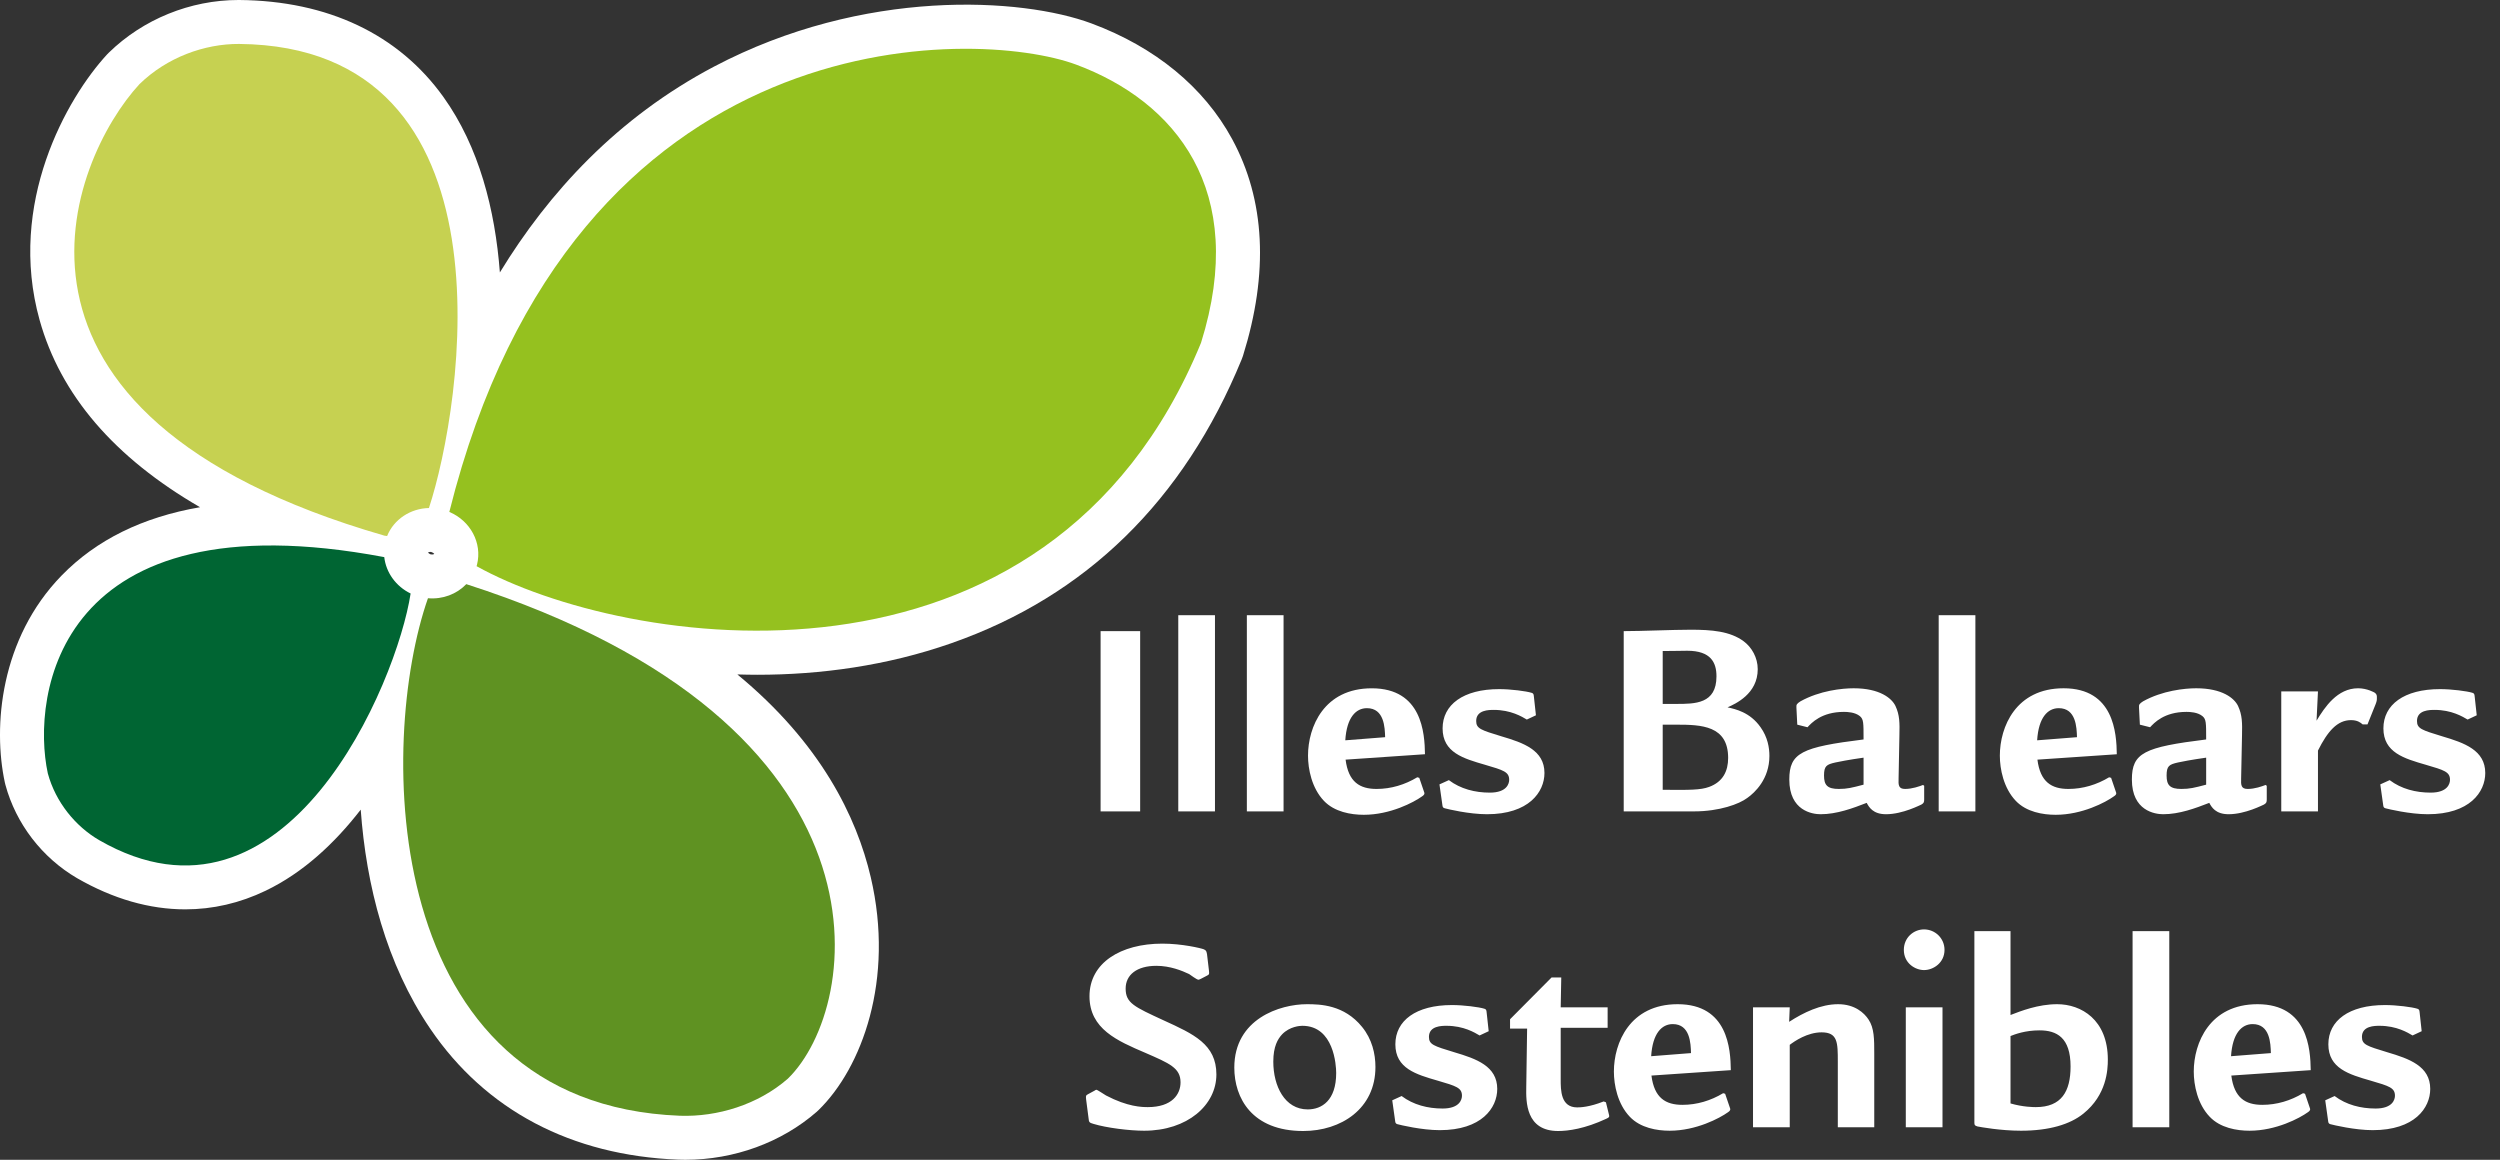 <svg width="97" height="45" viewBox="0 0 97 45" fill="none" xmlns="http://www.w3.org/2000/svg">
<rect x="0" y="0" width="97" height="45" fill="#333333" stroke="none"/>
<path fill-rule="evenodd" clip-rule="evenodd" d="M47.804 5.391C46.71 3.379 44.824 1.829 42.349 0.909C39.647 -0.096 33.516 -0.479 27.699 2.587C23.956 4.561 21.292 7.463 19.395 10.571C19.21 8.136 18.59 5.698 17.203 3.76C15.463 1.333 12.728 0.032 9.285 0H9.255C7.385 0 5.551 0.745 4.219 2.046L4.157 2.109C2.59 3.808 0.273 7.892 1.537 12.419C2.35 15.33 4.44 17.757 7.761 19.68C5.537 20.064 3.74 20.945 2.392 22.329C0.013 24.772 -0.282 28.185 0.189 30.365L0.21 30.451C0.618 31.959 1.629 33.278 2.991 34.073C4.39 34.879 5.805 35.283 7.188 35.283C8.255 35.283 9.303 35.043 10.309 34.559C11.754 33.865 12.981 32.726 13.996 31.414C14.207 34.345 14.982 37.398 16.695 39.917C18.842 43.077 22.168 44.832 26.319 44.995C26.411 44.998 26.502 45 26.593 45C28.48 45 30.323 44.33 31.688 43.138L31.754 43.077C33.436 41.444 34.717 38.015 33.786 34.038C33.238 31.694 31.844 28.835 28.609 26.168C28.864 26.175 29.12 26.181 29.378 26.181C31.836 26.181 34.413 25.832 36.912 24.957C42.139 23.128 45.929 19.423 48.176 13.947L48.227 13.808C49.233 10.59 49.091 7.758 47.804 5.391V5.391ZM16.773 21.435C16.82 21.454 16.841 21.483 16.849 21.492C16.832 21.505 16.802 21.519 16.754 21.513L16.707 21.509L16.674 21.493C16.633 21.473 16.617 21.45 16.61 21.435C16.623 21.427 16.644 21.416 16.682 21.415L16.724 21.414L16.773 21.435Z" fill="white"/>
<path fill-rule="evenodd" clip-rule="evenodd" d="M16.643 19.711C17.943 15.761 20.16 1.806 9.277 1.705C7.931 1.699 6.475 2.226 5.41 3.266C2.732 6.168 -1.419 16.067 14.914 20.783C14.914 20.781 14.954 20.787 15.02 20.798C15.282 20.148 15.928 19.727 16.643 19.711" fill="#c6d151"/>
<path fill-rule="evenodd" clip-rule="evenodd" d="M14.909 21.616C2.202 19.221 1.203 26.986 1.855 30.006C2.16 31.131 2.933 32.064 3.843 32.595C11.105 36.783 15.402 26.487 15.932 23.028C15.361 22.752 14.977 22.213 14.909 21.616" fill="#006533"/>
<path fill-rule="evenodd" clip-rule="evenodd" d="M18.092 22.665C17.722 23.051 17.177 23.262 16.605 23.211C14.658 28.76 14.68 42.834 26.378 43.291C27.834 43.342 29.412 42.862 30.567 41.854C33.449 39.055 35.08 28.128 18.092 22.665" fill="#5F9222"/>
<path fill-rule="evenodd" clip-rule="evenodd" d="M41.755 2.507C37.913 1.078 22.258 0.537 17.434 19.863C18.247 20.205 18.719 21.065 18.508 21.909C18.505 21.929 18.497 21.948 18.491 21.968C24.152 25.12 40.628 27.85 46.6 13.3C48.46 7.352 45.574 3.927 41.755 2.507" fill="#95C11F"/>
<path fill-rule="evenodd" clip-rule="evenodd" d="M46.832 37.021C46.81 36.922 46.81 36.878 46.711 36.834C46.6 36.789 45.86 36.613 45.099 36.613C43.475 36.613 42.272 37.363 42.272 38.654C42.272 39.923 43.354 40.386 44.436 40.849C45.374 41.258 45.805 41.434 45.805 41.996C45.805 42.46 45.474 42.956 44.536 42.956C44.304 42.956 43.751 42.945 42.913 42.504C42.858 42.471 42.571 42.283 42.548 42.283C42.526 42.283 42.493 42.294 42.471 42.316L42.206 42.46C42.129 42.504 42.129 42.515 42.14 42.647L42.239 43.409C42.25 43.53 42.261 43.563 42.427 43.607C42.935 43.762 43.829 43.872 44.392 43.872C46.07 43.872 47.196 42.879 47.196 41.688C47.196 40.519 46.313 40.121 45.154 39.592C44.006 39.062 43.675 38.919 43.675 38.356C43.675 37.827 44.105 37.474 44.867 37.474C45.397 37.474 45.86 37.661 46.137 37.793C46.192 37.827 46.434 38.014 46.501 38.014C46.523 38.014 46.534 38.003 46.589 37.981L46.843 37.849C46.92 37.804 46.92 37.804 46.909 37.672L46.832 37.021ZM50.707 38.963C49.669 38.963 47.891 39.525 47.891 41.423C47.891 42.603 48.576 43.883 50.564 43.883C52.031 43.883 53.367 43.022 53.367 41.401C53.367 40.883 53.235 40.319 52.849 39.845C52.153 38.985 51.225 38.963 50.707 38.963V38.963ZM50.53 39.801C51.756 39.801 51.844 41.334 51.844 41.632C51.844 42.703 51.281 43.045 50.74 43.045C49.846 43.045 49.404 42.14 49.404 41.191C49.404 40.596 49.581 40.309 49.746 40.132C50.045 39.823 50.442 39.801 50.53 39.801V39.801ZM57.761 40.011L57.684 39.304C57.673 39.206 57.673 39.161 57.596 39.139C57.386 39.073 56.79 38.996 56.337 38.996C54.935 38.996 54.14 39.602 54.14 40.519C54.14 41.456 54.946 41.688 55.785 41.93C56.503 42.14 56.724 42.206 56.724 42.515C56.724 42.647 56.647 43.011 55.973 43.011C55.399 43.011 54.836 42.868 54.383 42.526L54.019 42.692L54.129 43.475C54.14 43.552 54.14 43.596 54.218 43.618C54.339 43.651 55.167 43.85 55.862 43.85C57.486 43.85 58.093 42.99 58.093 42.25C58.093 41.368 57.287 41.081 56.426 40.827C55.631 40.585 55.443 40.53 55.443 40.232C55.443 39.801 55.94 39.801 56.128 39.801C56.79 39.801 57.221 40.066 57.408 40.176L57.761 40.011ZM60.555 39.084L60.577 37.926H60.201L58.59 39.547V39.911H59.252L59.219 42.173C59.208 42.747 59.197 43.883 60.455 43.883C60.852 43.883 61.493 43.795 62.321 43.409C62.453 43.354 62.443 43.32 62.432 43.265L62.31 42.769L62.222 42.736C61.669 42.956 61.316 42.967 61.195 42.967C60.555 42.967 60.555 42.305 60.555 41.875V39.879H62.376V39.084H60.555ZM67.156 41.522C67.145 40.706 67.046 38.963 65.092 38.963C63.237 38.963 62.619 40.464 62.619 41.577C62.619 42.096 62.762 42.835 63.237 43.331C63.646 43.762 64.286 43.872 64.782 43.872C65.809 43.872 66.725 43.386 67.046 43.155C67.112 43.111 67.156 43.067 67.123 42.99L66.935 42.438L66.858 42.416C66.383 42.703 65.842 42.868 65.279 42.868C64.628 42.868 64.186 42.603 64.076 41.732L67.156 41.522ZM64.065 40.981C64.12 40.099 64.473 39.735 64.904 39.735C65.577 39.735 65.6 40.485 65.611 40.86L64.065 40.981ZM68.017 39.084V43.739H69.442V40.54C69.629 40.397 70.126 40.055 70.678 40.055C71.307 40.055 71.307 40.452 71.307 41.202V43.739H72.721V40.883C72.721 40.319 72.721 39.889 72.5 39.559C72.334 39.304 71.97 38.963 71.318 38.963C70.645 38.963 69.982 39.283 69.419 39.647L69.442 39.084H68.017ZM73.945 43.739H75.369V39.084H73.945V43.739ZM74.653 37.639C75.006 37.639 75.447 37.363 75.447 36.855C75.447 36.404 75.083 36.061 74.653 36.061C74.244 36.061 73.869 36.382 73.869 36.855C73.869 37.374 74.31 37.639 74.653 37.639V37.639ZM76.606 36.127V43.563C76.606 43.662 76.628 43.673 76.728 43.707C76.838 43.728 77.622 43.872 78.417 43.872C79.499 43.872 80.316 43.629 80.834 43.21C81.74 42.482 81.784 41.511 81.784 41.114C81.784 39.559 80.746 38.963 79.819 38.963C79.079 38.963 78.406 39.228 78.008 39.382V36.127H76.606ZM78.008 40.198C78.174 40.132 78.572 39.978 79.135 39.978C79.797 39.978 80.338 40.253 80.338 41.379C80.338 42.349 79.985 42.956 78.991 42.956C78.914 42.956 78.495 42.956 78.008 42.813V40.198ZM82.744 43.739H84.168V36.127H82.744V43.739ZM89.656 41.522C89.645 40.706 89.545 38.963 87.591 38.963C85.737 38.963 85.118 40.464 85.118 41.577C85.118 42.096 85.261 42.835 85.737 43.331C86.145 43.762 86.785 43.872 87.282 43.872C88.309 43.872 89.225 43.386 89.545 43.155C89.611 43.111 89.656 43.067 89.622 42.99L89.435 42.438L89.358 42.416C88.883 42.703 88.342 42.868 87.778 42.868C87.128 42.868 86.686 42.603 86.575 41.732L89.656 41.522ZM86.564 40.981C86.62 40.099 86.973 39.735 87.404 39.735C88.077 39.735 88.099 40.485 88.11 40.86L86.564 40.981ZM93.961 40.011L93.884 39.304C93.873 39.206 93.873 39.161 93.795 39.139C93.586 39.073 92.99 38.996 92.537 38.996C91.135 38.996 90.34 39.602 90.34 40.519C90.34 41.456 91.146 41.688 91.985 41.93C92.703 42.14 92.924 42.206 92.924 42.515C92.924 42.647 92.847 43.011 92.173 43.011C91.599 43.011 91.036 42.868 90.583 42.526L90.219 42.692L90.329 43.475C90.34 43.552 90.34 43.596 90.417 43.618C90.539 43.651 91.367 43.85 92.062 43.85C93.685 43.85 94.293 42.99 94.293 42.25C94.293 41.368 93.487 41.081 92.626 40.827C91.831 40.585 91.643 40.53 91.643 40.232C91.643 39.801 92.139 39.801 92.328 39.801C92.99 39.801 93.421 40.066 93.608 40.176L93.961 40.011Z" fill="white"/>
<path fill-rule="evenodd" clip-rule="evenodd" d="M63 31.482H65.727C66.721 31.482 67.482 31.195 67.791 30.963C68.09 30.754 68.653 30.224 68.653 29.331C68.653 29.011 68.586 28.603 68.31 28.217C67.901 27.632 67.328 27.511 67.029 27.445C67.328 27.312 68.2 26.926 68.2 25.966C68.2 25.514 67.968 25.117 67.659 24.885C67.129 24.488 66.4 24.433 65.605 24.433C64.888 24.433 63.718 24.488 63 24.488V31.482ZM64.513 25.26C64.943 25.26 65.241 25.249 65.462 25.249C66.389 25.249 66.599 25.713 66.599 26.242C66.599 27.312 65.771 27.312 65.031 27.312H64.513V25.26ZM64.513 28.117H65.043C66.014 28.117 67.052 28.151 67.052 29.408C67.052 29.916 66.853 30.335 66.312 30.533C65.981 30.654 65.562 30.654 64.513 30.644V28.117ZM69.734 28.117L70.131 28.217C70.286 28.051 70.673 27.621 71.545 27.621C71.677 27.621 71.975 27.632 72.163 27.786C72.306 27.908 72.306 28.029 72.306 28.691C69.9 28.989 69.425 29.209 69.425 30.247C69.425 31.46 70.319 31.592 70.639 31.592C71.269 31.592 71.887 31.361 72.428 31.151C72.516 31.316 72.671 31.592 73.178 31.592C73.83 31.592 74.514 31.228 74.548 31.218C74.647 31.162 74.658 31.118 74.658 31.018V30.489L74.614 30.456C74.471 30.511 74.194 30.611 73.918 30.611C73.665 30.611 73.653 30.467 73.665 30.203L73.697 28.537C73.709 28.051 73.709 27.743 73.543 27.389C73.399 27.092 72.936 26.705 71.92 26.705C71.479 26.705 70.606 26.794 69.855 27.213C69.723 27.301 69.69 27.334 69.701 27.456L69.734 28.117ZM72.306 30.445C71.843 30.567 71.666 30.611 71.346 30.611C70.905 30.611 70.772 30.467 70.772 30.092C70.772 29.717 70.871 29.662 71.214 29.584C71.302 29.562 71.755 29.474 72.306 29.397V30.445ZM75.221 31.482H76.645V23.87H75.221V31.482ZM82.132 29.265C82.121 28.448 82.021 26.705 80.067 26.705C78.213 26.705 77.594 28.206 77.594 29.32C77.594 29.839 77.739 30.577 78.213 31.074C78.621 31.504 79.261 31.614 79.759 31.614C80.785 31.614 81.702 31.129 82.021 30.897C82.088 30.854 82.132 30.809 82.099 30.732L81.911 30.18L81.834 30.158C81.359 30.445 80.818 30.611 80.255 30.611C79.604 30.611 79.162 30.346 79.052 29.474L82.132 29.265ZM79.041 28.724C79.096 27.841 79.45 27.477 79.88 27.477C80.554 27.477 80.575 28.228 80.587 28.603L79.041 28.724ZM83.027 28.117L83.424 28.217C83.578 28.051 83.965 27.621 84.837 27.621C84.969 27.621 85.268 27.632 85.455 27.786C85.599 27.908 85.599 28.029 85.599 28.691C83.192 28.989 82.717 29.209 82.717 30.247C82.717 31.46 83.611 31.592 83.932 31.592C84.561 31.592 85.179 31.361 85.72 31.151C85.808 31.316 85.963 31.592 86.471 31.592C87.122 31.592 87.807 31.228 87.84 31.218C87.939 31.162 87.95 31.118 87.95 31.018V30.489L87.906 30.456C87.762 30.511 87.487 30.611 87.211 30.611C86.956 30.611 86.945 30.467 86.956 30.203L86.99 28.537C87.001 28.051 87.001 27.743 86.835 27.389C86.692 27.092 86.228 26.705 85.212 26.705C84.77 26.705 83.899 26.794 83.148 27.213C83.016 27.301 82.982 27.334 82.993 27.456L83.027 28.117ZM85.599 30.445C85.135 30.567 84.958 30.611 84.638 30.611C84.196 30.611 84.064 30.467 84.064 30.092C84.064 29.717 84.163 29.662 84.506 29.584C84.594 29.562 85.047 29.474 85.599 29.397V30.445ZM88.513 26.826V31.482H89.937V29.122C90.313 28.371 90.688 27.941 91.218 27.941C91.461 27.941 91.583 28.029 91.671 28.107H91.859L92.178 27.312C92.223 27.191 92.223 27.169 92.223 27.058C92.223 27.003 92.223 26.937 92.146 26.881C92.135 26.871 91.847 26.705 91.494 26.705C90.688 26.705 90.203 27.433 89.882 27.963L89.937 26.826H88.513ZM96.097 27.753L96.02 27.047C96.009 26.948 96.009 26.904 95.932 26.881C95.722 26.815 95.126 26.738 94.674 26.738C93.271 26.738 92.476 27.345 92.476 28.261C92.476 29.199 93.282 29.43 94.121 29.673C94.839 29.882 95.06 29.949 95.06 30.258C95.06 30.39 94.982 30.754 94.309 30.754C93.735 30.754 93.172 30.611 92.719 30.269L92.355 30.434L92.465 31.218C92.476 31.295 92.476 31.339 92.554 31.361C92.675 31.394 93.503 31.592 94.198 31.592C95.822 31.592 96.428 30.732 96.428 29.993C96.428 29.11 95.622 28.824 94.761 28.57C93.966 28.327 93.779 28.272 93.779 27.974C93.779 27.544 94.276 27.544 94.464 27.544C95.126 27.544 95.556 27.809 95.744 27.919L96.097 27.753Z" fill="white"/>
<path fill-rule="evenodd" clip-rule="evenodd" d="M42.703 31.482H44.238V24.488H42.703V31.482ZM45.717 31.482H47.141V23.87H45.717V31.482ZM48.378 31.482H49.802V23.87H48.378V31.482ZM55.289 29.264C55.277 28.449 55.178 26.706 53.224 26.706C51.369 26.706 50.751 28.206 50.751 29.32C50.751 29.838 50.895 30.577 51.369 31.074C51.778 31.504 52.418 31.614 52.915 31.614C53.942 31.614 54.858 31.129 55.178 30.898C55.245 30.853 55.289 30.809 55.256 30.732L55.068 30.18L54.99 30.158C54.516 30.445 53.975 30.611 53.412 30.611C52.761 30.611 52.319 30.346 52.209 29.474L55.289 29.264ZM52.197 28.724C52.252 27.842 52.606 27.477 53.036 27.477C53.71 27.477 53.732 28.228 53.743 28.603L52.197 28.724ZM59.594 27.753L59.517 27.047C59.506 26.948 59.506 26.904 59.429 26.882C59.219 26.816 58.623 26.738 58.17 26.738C56.768 26.738 55.973 27.345 55.973 28.261C55.973 29.198 56.779 29.43 57.618 29.673C58.336 29.883 58.556 29.949 58.556 30.258C58.556 30.39 58.479 30.754 57.806 30.754C57.231 30.754 56.669 30.611 56.216 30.269L55.851 30.434L55.962 31.217C55.973 31.294 55.973 31.339 56.051 31.36C56.172 31.394 56.999 31.592 57.695 31.592C59.318 31.592 59.925 30.732 59.925 29.992C59.925 29.11 59.119 28.823 58.258 28.57C57.463 28.327 57.276 28.272 57.276 27.974C57.276 27.544 57.773 27.544 57.96 27.544C58.623 27.544 59.053 27.808 59.241 27.919L59.594 27.753Z" fill="white"/>
</svg>

